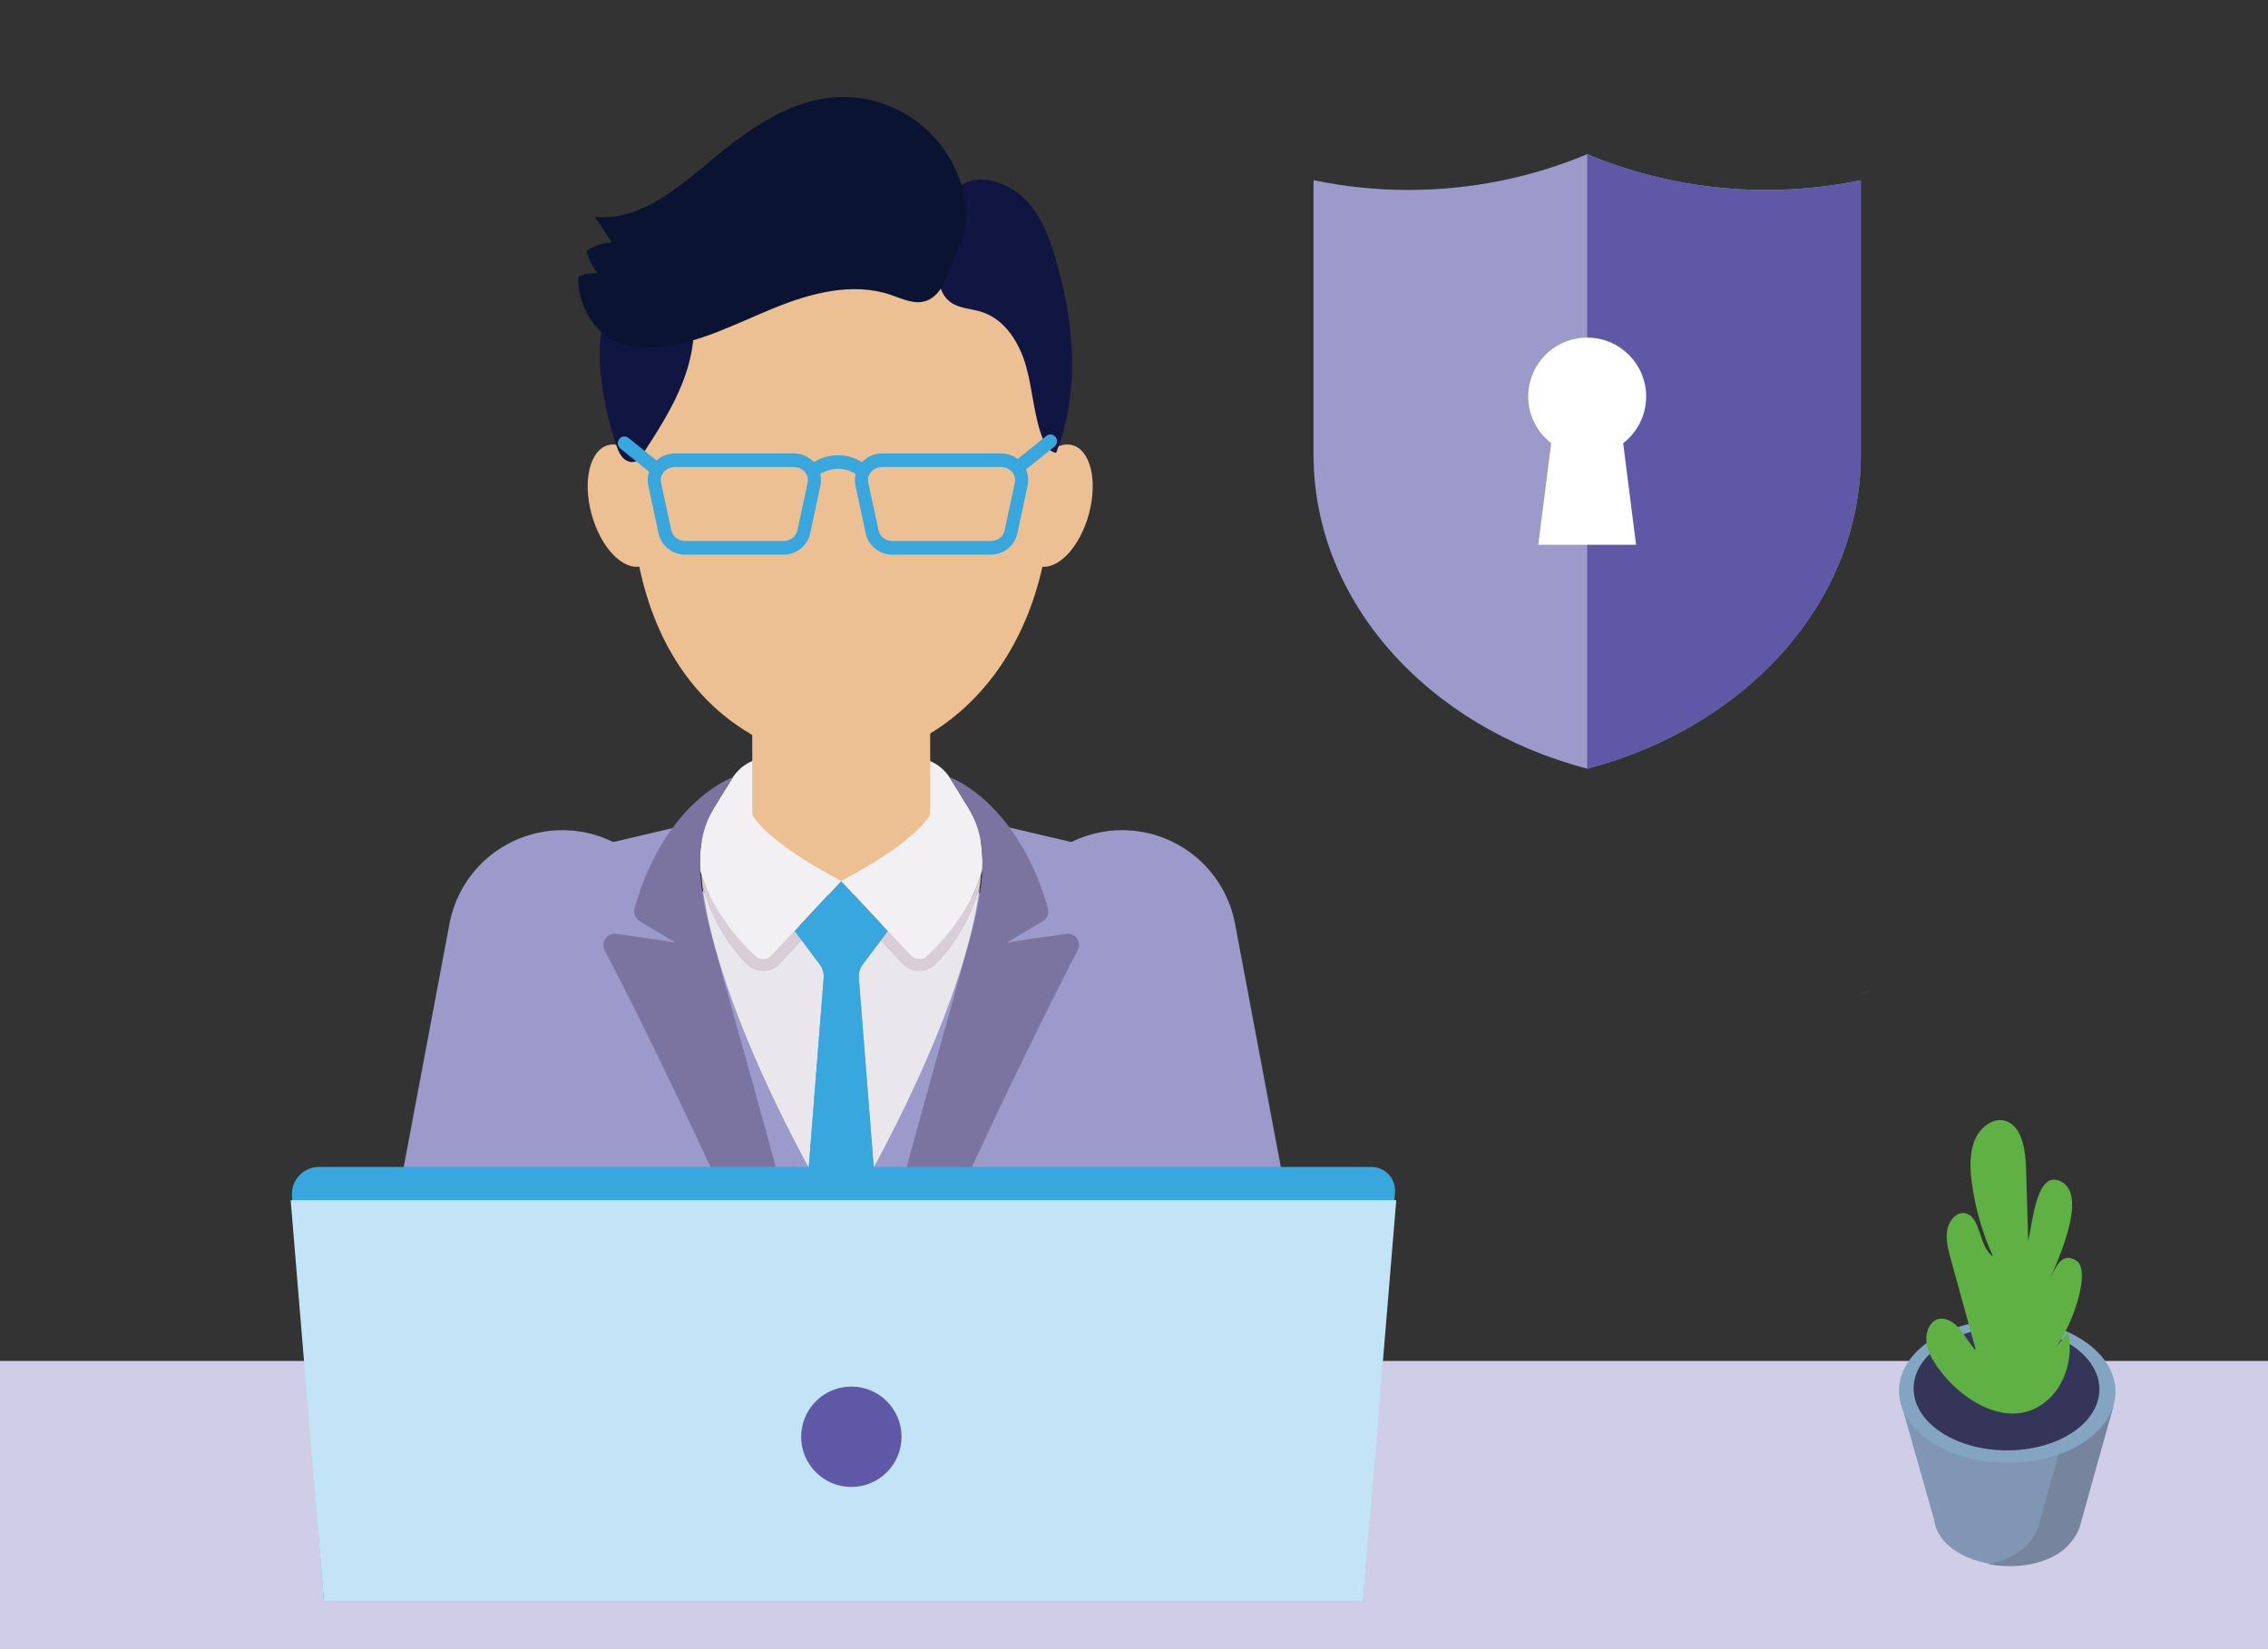 <?xml version="1.0" encoding="UTF-8"?>
<svg id="Layer_3" data-name="Layer 3" xmlns="http://www.w3.org/2000/svg" xmlns:xlink="http://www.w3.org/1999/xlink" viewBox="0 0 1100 800">
  <rect x="0" y="0" width="1100" height="800" fill="#333333" stroke="none"/>
  <defs>
    <style>
      .cls-1, .cls-2, .cls-3 {
        fill: none;
      }

      .cls-4 {
        fill: #cfcde7;
      }

      .cls-5 {
        fill: #37a7de;
      }

      .cls-6 {
        fill: #0a1332;
      }

      .cls-2 {
        stroke: #e9bc9d;
        stroke-width: 97.99px;
      }

      .cls-2, .cls-3 {
        stroke-miterlimit: 10;
      }

      .cls-7 {
        clip-path: url(#clippath-1);
      }

      .cls-8 {
        fill: #fff;
      }

      .cls-9 {
        fill: #5fb143;
      }

      .cls-10 {
        fill: #5e58a6;
      }

      .cls-11 {
        fill: #9c99cb;
      }

      .cls-12 {
        fill: #c3e4f6;
      }

      .cls-13 {
        fill: #d99580;
        fill-rule: evenodd;
      }

      .cls-14 {
        fill: #76849d;
      }

      .cls-15 {
        fill: #7b73a0;
      }

      .cls-16 {
        fill: #353559;
      }

      .cls-17 {
        fill: #f3f0f3;
      }

      .cls-18 {
        clip-path: url(#clippath);
      }

      .cls-3 {
        stroke: #9c99cb;
        stroke-linecap: round;
        stroke-width: 111.41px;
      }

      .cls-19 {
        fill: #d9ced6;
      }

      .cls-20 {
        fill: #e9e6ec;
      }

      .cls-21 {
        fill: #8096b4;
      }

      .cls-22 {
        fill: #83a5c1;
      }

      .cls-23 {
        fill: #ecc092;
      }

      .cls-24 {
        fill: #111541;
      }
    </style>
    <clipPath id="clippath">
      <rect class="cls-1" x="86.61" y="-11.23" width="818.41" height="683.29"/>
    </clipPath>
    <clipPath id="clippath-1">
      <rect class="cls-1" width="1100" height="800"/>
    </clipPath>
  </defs>
  <g class="cls-18">
    <g>
      <g>
        <line class="cls-2" x1="565.13" y1="570.91" x2="618.38" y2="852.46"/>
        <path class="cls-11" d="M544.64,495.2c.03,3.84.1,6.17.13,6.49-.08.03-.13.05-.15.05-.08.03-.1.03-.1.03,0,0,13.43,1.9,13.43,3.03,0,8.03-13.4,344.18-13.4,369.57h-272.38l-15.9-353.01c-.03-12.96-12.52-29.98-25.7-30.24-5.14-6.79,13.71-52.68,22.33-56.65,8.62-3.97,75.36-32.95,75.36-32.95,1.95,5.78-2.26,14.1,1.22,23.8,5.81,4.71,12.16,8.79,19.05,12.06,7.64,3.64,15.64,6.45,23.88,8.4,3.77.9,7.82,1.98,11.88,2.62,2.95.47,5.93.72,8.82.51.16-.01.32-.03.47-.04,4.6,16.71,8.66,23.7,13.29,30.69.32.47.63.95.94,1.43.03.03.04.04.05.06,4.85-7.54,9.35-14.29,14.26-32.19,1.46.13,2.94.14,4.43.06,5.67-.29,11.46-1.9,16.75-3.15,8.22-1.95,16.23-4.76,23.86-8.4,5.94-2.81,11.45-6.23,16.59-10.13,4.42-10.69,2-19.91,4.01-26.23l41.73,9.77,26.04,8.3c-8.74,27.69-11.03,61.69-10.88,76.12Z"/>
      </g>
      <line class="cls-3" x1="544.27" y1="458.42" x2="618.38" y2="852.46"/>
      <path class="cls-11" d="M272.37,495.2c-.03,3.84-.1,6.17-.13,6.49.08.03.13.05.15.05.08.03.1.03.1.03,0,0-13.43,1.9-13.43,3.03,0,8.03,13.4,344.18,13.4,369.57h272.38s15.9-353.01,15.9-353.01c.03-12.96,12.52-29.98,25.7-30.24,5.14-6.79-13.71-52.68-22.33-56.65-8.62-3.97-75.36-32.95-75.36-32.95-1.95,5.78,2.26,14.1-1.22,23.8-5.81,4.71-12.16,8.79-19.05,12.06-7.64,3.64-15.64,6.45-23.88,8.4-3.77.9-7.82,1.98-11.88,2.62-2.95.47-5.93.72-8.82.51-.16-.01-.32-.03-.47-.04-4.6,16.71-8.66,23.7-13.29,30.69-.32.47-.63.95-.94,1.43-.03.03-.04.04-.05.06-4.85-7.54-9.35-14.29-14.26-32.19-1.46.13-2.94.14-4.43.06-5.67-.29-11.46-1.9-16.75-3.15-8.22-1.95-16.23-4.76-23.86-8.4-5.94-2.81-11.45-6.23-16.59-10.13-4.42-10.69-2-19.91-4.01-26.23l-41.73,9.77-26.04,8.3c8.74,27.69,11.03,61.69,10.88,76.12Z"/>
      <line class="cls-3" x1="272.74" y1="458.42" x2="198.63" y2="852.46"/>
      <path class="cls-17" d="M461.04,377.86c-2.46-4.06-6.12-7.24-10.55-8.94-7.18-2.75-20.28-5.91-42.51-5.91s-35.32,3.16-42.51,5.91c-4.44,1.7-8.09,4.88-10.55,8.94-5.11,8.42-15.17,24.94-17.54,28.36,8.31,6.32,37.22,21.15,70.6,21.15s62.29-14.83,70.6-21.15c-2.37-3.42-12.43-19.94-17.54-28.36Z"/>
      <path class="cls-23" d="M408,434.35c-23.83,0-43.15-19.31-43.15-43.14v-128.35c0-23.83,19.31-43.14,43.15-43.14s43.14,19.31,43.14,43.14v128.35c0,23.83-19.31,43.14-43.14,43.14Z"/>
      <path class="cls-20" d="M397.57,467.83l-8.82-11.78-10.56,11.33c-2.07,2.23-5,3.5-8.03,3.5h0c-2.76,0-5.4-1.03-7.43-2.91-6.67-6.15-16.85-19.9-22.03-38.32,5.65,45.92,33.48,103.37,51.54,136.76l7.25-92c.17-2.37-.52-4.72-1.92-6.59Z"/>
      <path class="cls-20" d="M453.24,467.97c-2.03,1.88-4.67,2.91-7.43,2.91-3.03,0-5.96-1.28-8.04-3.51l-10.52-11.29-8.79,11.74c-1.4,1.87-2.08,4.22-1.92,6.59l7.24,91.89c18.05-33.39,45.81-90.71,51.47-136.57-5.2,18.38-15.35,32.09-22.01,38.24Z"/>
      <path class="cls-19" d="M362.73,467.97c2.03,1.88,4.67,2.91,7.43,2.91h0c3.03,0,5.96-1.28,8.03-3.5l10.56-11.33-3.34-4.46-11.23,12.05c-2.06,2.22-5.51,2.35-7.73.3-.34-.31-.72-.68-1.09-1.03-.23-.22-.45-.42-.69-.66-.44-.43-.92-.91-1.39-1.38-.2-.21-.39-.39-.6-.6-.49-.5-1.01-1.06-1.53-1.61-.22-.23-.42-.44-.64-.67-.48-.52-.98-1.09-1.47-1.65-.28-.31-.54-.6-.83-.92-.52-.6-1.06-1.26-1.6-1.9-.26-.31-.52-.61-.78-.93-.51-.63-1.02-1.3-1.53-1.97-.3-.38-.59-.74-.88-1.13-.55-.74-1.1-1.52-1.65-2.29-.25-.35-.5-.68-.75-1.04-.52-.76-1.03-1.57-1.55-2.36-.27-.41-.54-.81-.8-1.23-.5-.8-.97-1.64-1.45-2.46-.26-.45-.53-.89-.79-1.35-.47-.84-.9-1.72-1.35-2.58-.25-.49-.51-.96-.75-1.45-.42-.87-.81-1.78-1.21-2.69-.23-.52-.47-1.03-.69-1.56-.37-.9-.7-1.83-1.04-2.76-.21-.56-.43-1.11-.63-1.69-.23-.69-.43-1.41-.64-2.12.16,1.9.35,3.81.59,5.75,5.19,18.43,15.36,32.17,22.03,38.32Z"/>
      <path class="cls-19" d="M430.59,451.62l-3.34,4.46,10.52,11.29c2.07,2.23,5,3.51,8.04,3.51,2.76,0,5.4-1.03,7.43-2.91,6.66-6.15,16.81-19.86,22.01-38.24.24-1.95.43-3.87.59-5.78-2.53,8.34-6.51,15.81-10.81,22.09-1.59,2.32-3.22,4.49-4.83,6.48-.8.99-1.6,1.95-2.39,2.85-3.14,3.62-6.07,6.51-8.29,8.57-1.99,1.84-4.91,1.83-6.99.23-.24-.19-.52-.3-.74-.53l-11.2-12.02Z"/>
      <path class="cls-5" d="M397.57,467.83c1.4,1.87,2.08,4.22,1.92,6.59l-7.25,92c9.12,16.86,15.74,27.59,15.74,27.59,0,0,6.65-10.77,15.8-27.69l-7.24-91.89c-.17-2.37.52-4.72,1.92-6.59l8.79-11.74,3.34-4.46h0l-22.6-24.26-22.57,24.22,3.34,4.46,8.82,11.78Z"/>
      <path class="cls-17" d="M407.98,427.37l22.6,24.26,11.2,12.02c.22.23.5.35.74.53,2.08,1.59,5,1.61,6.99-.23,2.22-2.05,5.15-4.94,8.29-8.57.79-.9,1.58-1.86,2.39-2.85,1.61-1.99,3.24-4.15,4.83-6.48,4.3-6.28,8.28-13.75,10.81-22.09.2-.66.41-1.32.59-1.99,0-.01,0-.03.01-.04.51-11.93-1.62-20.91-6.04-28.72-1.97-3.21-4.03-6.58-5.89-9.63-1.11-1.82-3.37-2.54-5.33-1.71l-1.43.61c-1.47.62-2.35,2.03-2.6,3.6-1,6.2-5.49,12.25-11.63,17.91-1.1,1.01-2.26,2.01-3.45,2.99-.41.33-.83.66-1.24.99-.89.71-1.8,1.42-2.73,2.11-.47.35-.94.7-1.42,1.05-.96.7-1.93,1.38-2.92,2.06-.42.29-.84.59-1.27.87-1.41.94-2.82,1.87-4.25,2.78-.05.03-.1.06-.14.09-1.4.88-2.81,1.74-4.21,2.58-.48.29-.95.57-1.43.85-.99.58-1.97,1.16-2.94,1.72-.51.29-1.02.58-1.52.87-.98.55-1.93,1.09-2.88,1.62-.42.24-.85.48-1.27.71-1.31.72-2.6,1.43-3.84,2.1h0Z"/>
      <path class="cls-17" d="M339.56,422.04s0,.03.01.05c.17.61.35,1.21.54,1.82.21.71.41,1.42.64,2.12.19.57.42,1.12.63,1.69.34.92.67,1.86,1.04,2.76.22.53.46,1.03.69,1.56.4.9.78,1.81,1.21,2.69.24.5.5.97.75,1.45.44.87.88,1.75,1.35,2.58.26.46.53.9.79,1.35.48.83.96,1.67,1.45,2.46.26.42.54.82.8,1.23.51.8,1.02,1.6,1.55,2.36.25.36.5.69.75,1.04.55.77,1.09,1.56,1.65,2.29.29.39.59.75.88,1.13.51.66,1.03,1.34,1.53,1.97.26.32.52.62.78.93.53.64,1.07,1.3,1.6,1.9.28.32.55.61.83.92.49.56.99,1.13,1.47,1.65.22.24.42.44.64.67.52.55,1.04,1.11,1.53,1.61.21.21.4.39.6.6.47.47.95.96,1.39,1.38.25.24.46.43.69.66.37.35.75.72,1.09,1.03,2.23,2.05,5.67,1.92,7.73-.3l11.23-12.05,22.57-24.22h0c-1.23-.67-2.52-1.38-3.83-2.1-.42-.23-.85-.47-1.27-.71-.95-.53-1.9-1.06-2.87-1.61-.51-.29-1.03-.58-1.54-.88-.98-.57-1.97-1.14-2.97-1.73-.46-.27-.92-.54-1.38-.81-1.4-.84-2.8-1.69-4.2-2.58-.06-.04-.12-.07-.18-.11-1.43-.9-2.84-1.83-4.25-2.77-.43-.29-.85-.58-1.27-.87-.99-.68-1.96-1.36-2.92-2.06-.48-.35-.95-.7-1.42-1.05-.93-.7-1.84-1.4-2.74-2.12-.41-.33-.83-.65-1.23-.98-1.2-.99-2.37-1.99-3.48-3.01-6.13-5.65-10.61-11.69-11.61-17.89-.25-1.58-1.13-2.98-2.6-3.6l-1.43-.61c-1.96-.83-4.23-.11-5.33,1.71-1.74,2.86-3.65,5.98-5.5,9-4.67,7.98-6.93,17.15-6.39,29.46Z"/>
      <path class="cls-15" d="M307.74,440.78c-.64,2.35.42,4.82,2.51,6.07l17.51,10.47c-4.06-.79-17.79-2.75-28.85-4.31-4.41-.62-7.68,3.98-5.62,7.93,24.62,47.12,73.58,148.99,114.71,249.97-9.72-73.67-40.01-173.83-62.15-254.25-.9-3.26-1.67-6.34-2.38-9.32-.11-.46-.22-.92-.33-1.37-.64-2.8-1.19-5.47-1.66-8.04-.09-.49-.17-.97-.26-1.45-.44-2.53-.81-4.97-1.08-7.29-.04-.33-.06-.65-.1-.98-.23-2.14-.4-4.2-.48-6.17-.54-12.31,1.72-21.48,6.39-29.46.18-.31.34-.62.53-.93.15-.24,6.33-10.31,8.44-13.79.18-.3.37-.59.57-.88-2.58,1.09-5.04,2.33-7.34,3.76-7.85,4.88-14.39,11.22-19.9,18.2-10.33,13.08-16.89,28.56-20.51,41.83Z"/>
      <path class="cls-15" d="M476.44,421.92c-.09,2-.25,4.11-.49,6.29-.04.33-.06.65-.1.98-.27,2.32-.64,4.76-1.08,7.3-.08.47-.17.95-.25,1.43-.47,2.57-1.02,5.25-1.67,8.06-.1.44-.22.9-.32,1.34-.71,2.98-1.48,6.07-2.38,9.34-22.14,80.42-52.43,180.58-62.15,254.25,41.13-100.98,90.09-202.85,114.71-249.97,2.06-3.95-1.21-8.55-5.62-7.93-11.06,1.55-24.8,3.52-28.85,4.31l17.51-10.47c2.09-1.25,3.15-3.72,2.51-6.07-3.62-13.28-10.18-28.75-20.51-41.83-5.51-6.98-12.05-13.32-19.9-18.2-2.31-1.44-4.78-2.69-7.38-3.78.2.29.39.59.58.9,2.08,3.43,8.28,13.48,8.47,13.79.32.51.6,1.04.89,1.56,4.41,7.81,6.54,16.79,6.04,28.72Z"/>
      <g>
        <g>
          <path class="cls-23" d="M286.88,249.29c-4.38-16.23-.7-31.18,8.23-33.39,8.92-2.21,19.71,9.15,24.09,25.38,4.38,16.23.7,31.18-8.23,33.39-8.92,2.21-19.71-9.15-24.09-25.38Z"/>
          <path class="cls-23" d="M528.14,249.29c4.38-16.23.7-31.18-8.23-33.39-8.92-2.21-19.71,9.15-24.09,25.38-4.38,16.23-.7,31.18,8.23,33.39,8.92,2.21,19.71-9.15,24.09-25.38Z"/>
        </g>
        <path class="cls-23" d="M510.01,232.66c0,98.08-63.16,136.39-102.01,136.39-33.93,0-102.01-29.5-102.01-136.39,0-76.96,45.67-139.35,102.01-139.35s102.01,62.39,102.01,139.35Z"/>
        <path class="cls-24" d="M299.11,216.5c.76,2.17,1.69,4.38,3.38,5.94,1.69,1.56,4.35,2.29,6.35,1.16,1.16-.66,1.93-1.82,2.66-2.94,7.57-11.67,15.21-23.45,20.09-36.48,4.88-13.03,6.85-27.58,2.82-40.89-5.17-17.1-34.38-2.84-39.88,8.49-8.08,16.66-1.21,48.23,4.58,64.72Z"/>
        <path class="cls-24" d="M497,96.5c7.81,7.76,11.79,18.31,14.87,28.7,9.16,30.8,12.19,64.51.37,94.45-3.25-.38-5.21-3.62-6.38-6.56-4.42-11.15-4.9-23.36-8.06-34.9-3.16-11.54-10.18-23.34-21.98-26.98-4.92-1.52-10.51-1.56-14.67-4.52-6.22-4.41-6.53-13.1-6.26-20.53.4-10.87.72-27.35,10.05-35.28,9.33-7.93,24.26-2.11,32.05,5.62Z"/>
        <g>
          <path class="cls-5" d="M380.03,269.06h-47.72c-6.2,0-11.63-4.33-12.9-10.29l-4.97-23.16c-.79-3.69.08-7.52,2.39-10.52,2.52-3.26,6.35-5.13,10.51-5.13h57.66c4.16,0,8,1.87,10.51,5.14,2.31,3,3.18,6.83,2.39,10.52l-4.97,23.16c-1.28,5.97-6.71,10.29-12.91,10.29ZM327.33,226.54c-2.23,0-4.26.97-5.56,2.66-1.12,1.45-1.53,3.21-1.15,4.96l4.97,23.16c.64,2.98,3.46,5.13,6.71,5.13h47.72c3.25,0,6.08-2.16,6.71-5.13l4.97-23.16c.37-1.75-.03-3.51-1.15-4.96-1.31-1.69-3.33-2.66-5.56-2.66h-57.66Z"/>
          <path class="cls-5" d="M480.53,269.06h-47.72c-6.2,0-11.63-4.33-12.91-10.29l-4.97-23.16c-.79-3.69.08-7.52,2.39-10.52,2.52-3.26,6.35-5.13,10.51-5.13h57.66c4.16,0,8,1.87,10.51,5.13,2.31,3,3.18,6.83,2.39,10.52l-4.97,23.16c-1.28,5.97-6.71,10.29-12.91,10.29ZM427.84,226.54c-2.23,0-4.26.97-5.56,2.66-1.12,1.45-1.53,3.21-1.15,4.96l4.97,23.16c.64,2.98,3.46,5.13,6.71,5.13h47.72c3.25,0,6.08-2.16,6.71-5.13l4.97-23.16c.37-1.75-.03-3.51-1.15-4.96-1.31-1.69-3.33-2.66-5.56-2.66h-57.66Z"/>
          <path class="cls-5" d="M416.03,230.57c-9.94-7.04-19.03-.15-19.12-.08l-3.8-5.28c4.39-3.41,15.57-7.81,26.48-.08l-3.57,5.45Z"/>
          <path class="cls-5" d="M318.81,231.15c-.68,0-1.36-.22-1.94-.69l-15.98-12.84c-1.39-1.11-1.64-3.18-.57-4.62,1.07-1.44,3.06-1.71,4.45-.59l15.98,12.84c1.39,1.11,1.64,3.18.57,4.62-.62.84-1.56,1.28-2.51,1.28Z"/>
          <path class="cls-5" d="M493.49,230.18c-.95,0-1.89-.44-2.51-1.28-1.07-1.44-.82-3.51.57-4.62l15.98-12.84c1.39-1.11,3.38-.85,4.45.59,1.07,1.44.82,3.51-.57,4.62l-15.98,12.84c-.58.46-1.26.69-1.94.69Z"/>
        </g>
        <path class="cls-6" d="M452.89,66.33c-11.68-12.7-28.86-19.9-45.89-19.24-23.48.91-44.11,15.62-62.28,30.84-16.48,13.8-34.94,29.46-56.13,27.24,2.7,4.14,5.4,8.28,8.1,12.42-4.33.21-8.6,1.65-12.2,4.13.94,3.95,2.79,7.67,5.36,10.78-3.19-.17-6.42.38-9.39,1.58-.52,13.62,7.49,27.56,19.95,32.42,6.02,2.35,12.64,2.59,19.05,1.96,19.45-1.91,37.27-11.38,55.41-18.81,18.14-7.43,38.47-12.93,57.02-6.66,5.51,1.86,11.25,4.76,16.82,3.1,5.69-1.69,9.1-7.6,11.08-13.31,3.97-11.43,10.4-20.35,8.75-32.78-1.66-12.48-7.2-24.5-15.64-33.69Z"/>
      </g>
    </g>
  </g>
  <g class="cls-7">
    <g>
      <path class="cls-13" d="M906.73,480.48c-1.66.82-3.27,1.58-4.76,2.23,2.94-1.44,4.33-2.06,4.76-2.23Z"/>
      <rect class="cls-4" x="-16.36" y="660.18" width="1126.36" height="177.33"/>
      <g>
        <path class="cls-21" d="M998.75,752.44c-13.83,9.16-36.33,9.11-50.25-.1-13.92-9.22-13.99-24.12-.16-33.28,13.83-9.16,36.33-9.11,50.25.1,13.92,9.22,13.99,24.12.16,33.28Z"/>
        <polygon class="cls-21" points="921.4 678.59 938.12 737.39 1008.82 738.73 1024.96 682.06 921.4 678.59"/>
        <path class="cls-14" d="M1004.88,682.36l-16.14,57.84h0c-.92,3.4-4.26,9.16-10.06,13-4.19,2.78-9.19,4.47-14.5,5.52,11.94,2.3,25.24.77,34.58-5.42,5.8-3.84,9.15-9.69,10.06-13.09h0l16.14-57.84h-20.09Z"/>
        <path class="cls-22" d="M1010.78,699.51c-20.44,13.53-53.67,13.47-74.24-.15-20.56-13.62-20.67-35.63-.23-49.17,20.44-13.53,53.67-13.47,74.24.15,20.56,13.62,20.67,35.63.23,49.17Z"/>
        <path class="cls-16" d="M1005.14,694.9c-17.54,11.62-46.07,11.56-63.72-.13-17.65-11.69-17.74-30.59-.2-42.2,17.54-11.62,46.07-11.56,63.72.13,17.65,11.69,17.74,30.59.2,42.2Z"/>
        <path class="cls-9" d="M938.79,661.82h0c-2.18-3.28-4.12-6.98-4.48-11.08-.36-4.11,1.23-8.67,4.51-10.37,3.81-1.97,8.33.48,11.28,3.87,2.96,3.39,5.06,7.71,8.25,10.81-4.09-14.83-8.17-29.67-12.26-44.5-1.24-4.5-2.49-9.25-1.66-13.88.83-4.63,4.55-8.93,8.61-8.17,7.8,1.47,6.66,16.62,13.6,20.97-5.06-11.03-8.53-23.02-10.22-35.33-.99-7.2-1.31-14.92,1.52-21.44,2.83-6.53,9.74-11.2,15.68-8.62,7.35,3.2,8.78,14.21,9.05,23.23.34,11.6.68,23.2,1.02,34.79,2.48-11.61,4.56-35.16,16.21-28.79,11.65,6.38.63,32.83-5.76,47.28,2.62-5.28,5.68-13.81,13.03-8.98,7.35,4.83-2.35,33.71-12.55,45.31,2.81-3.59,5.62-7.17,8.43-10.76,2.52,11.24-.89,23.96-8.49,31.63-17.8,17.96-43.7,2.23-55.77-15.96Z"/>
      </g>
      <path class="cls-5" d="M661.02,776.94H157.08l-15.49-197.08c-.36-7.52,5.64-13.8,13.17-13.8h510.37c6.55,0,11.78,5.48,11.47,12.02l-15.58,198.86Z"/>
      <polygon class="cls-12" points="661.06 776.94 157.12 776.94 140.98 582.2 677.2 582.2 661.06 776.94"/>
      <circle class="cls-10" cx="412.91" cy="696.96" r="24.34"/>
      <g>
        <path class="cls-11" d="M856.49,92.14c-30.73,0-60.02-6.18-86.69-17.34-26.68,11.17-55.96,17.34-86.69,17.34-15.78,0-31.17-1.63-46.03-4.73v133.11c0,71.67,55.86,132.28,132.72,152.35,76.86-20.07,132.72-80.69,132.72-152.35V87.42c-14.86,3.09-30.25,4.73-46.03,4.73Z"/>
        <path class="cls-10" d="M902.52,220.53V87.42c-14.86,3.09-30.25,4.73-46.03,4.73-30.73,0-60.02-6.18-86.69-17.34v298.08c76.86-20.07,132.72-80.69,132.72-152.35Z"/>
        <path class="cls-8" d="M798.4,192.37c0-15.8-12.81-28.6-28.6-28.6s-28.6,12.81-28.6,28.6c0,9.22,4.38,17.39,11.14,22.62l-6.26,49.28h47.43l-6.26-49.28c6.77-5.23,11.14-13.41,11.14-22.62Z"/>
      </g>
    </g>
  </g>
</svg>